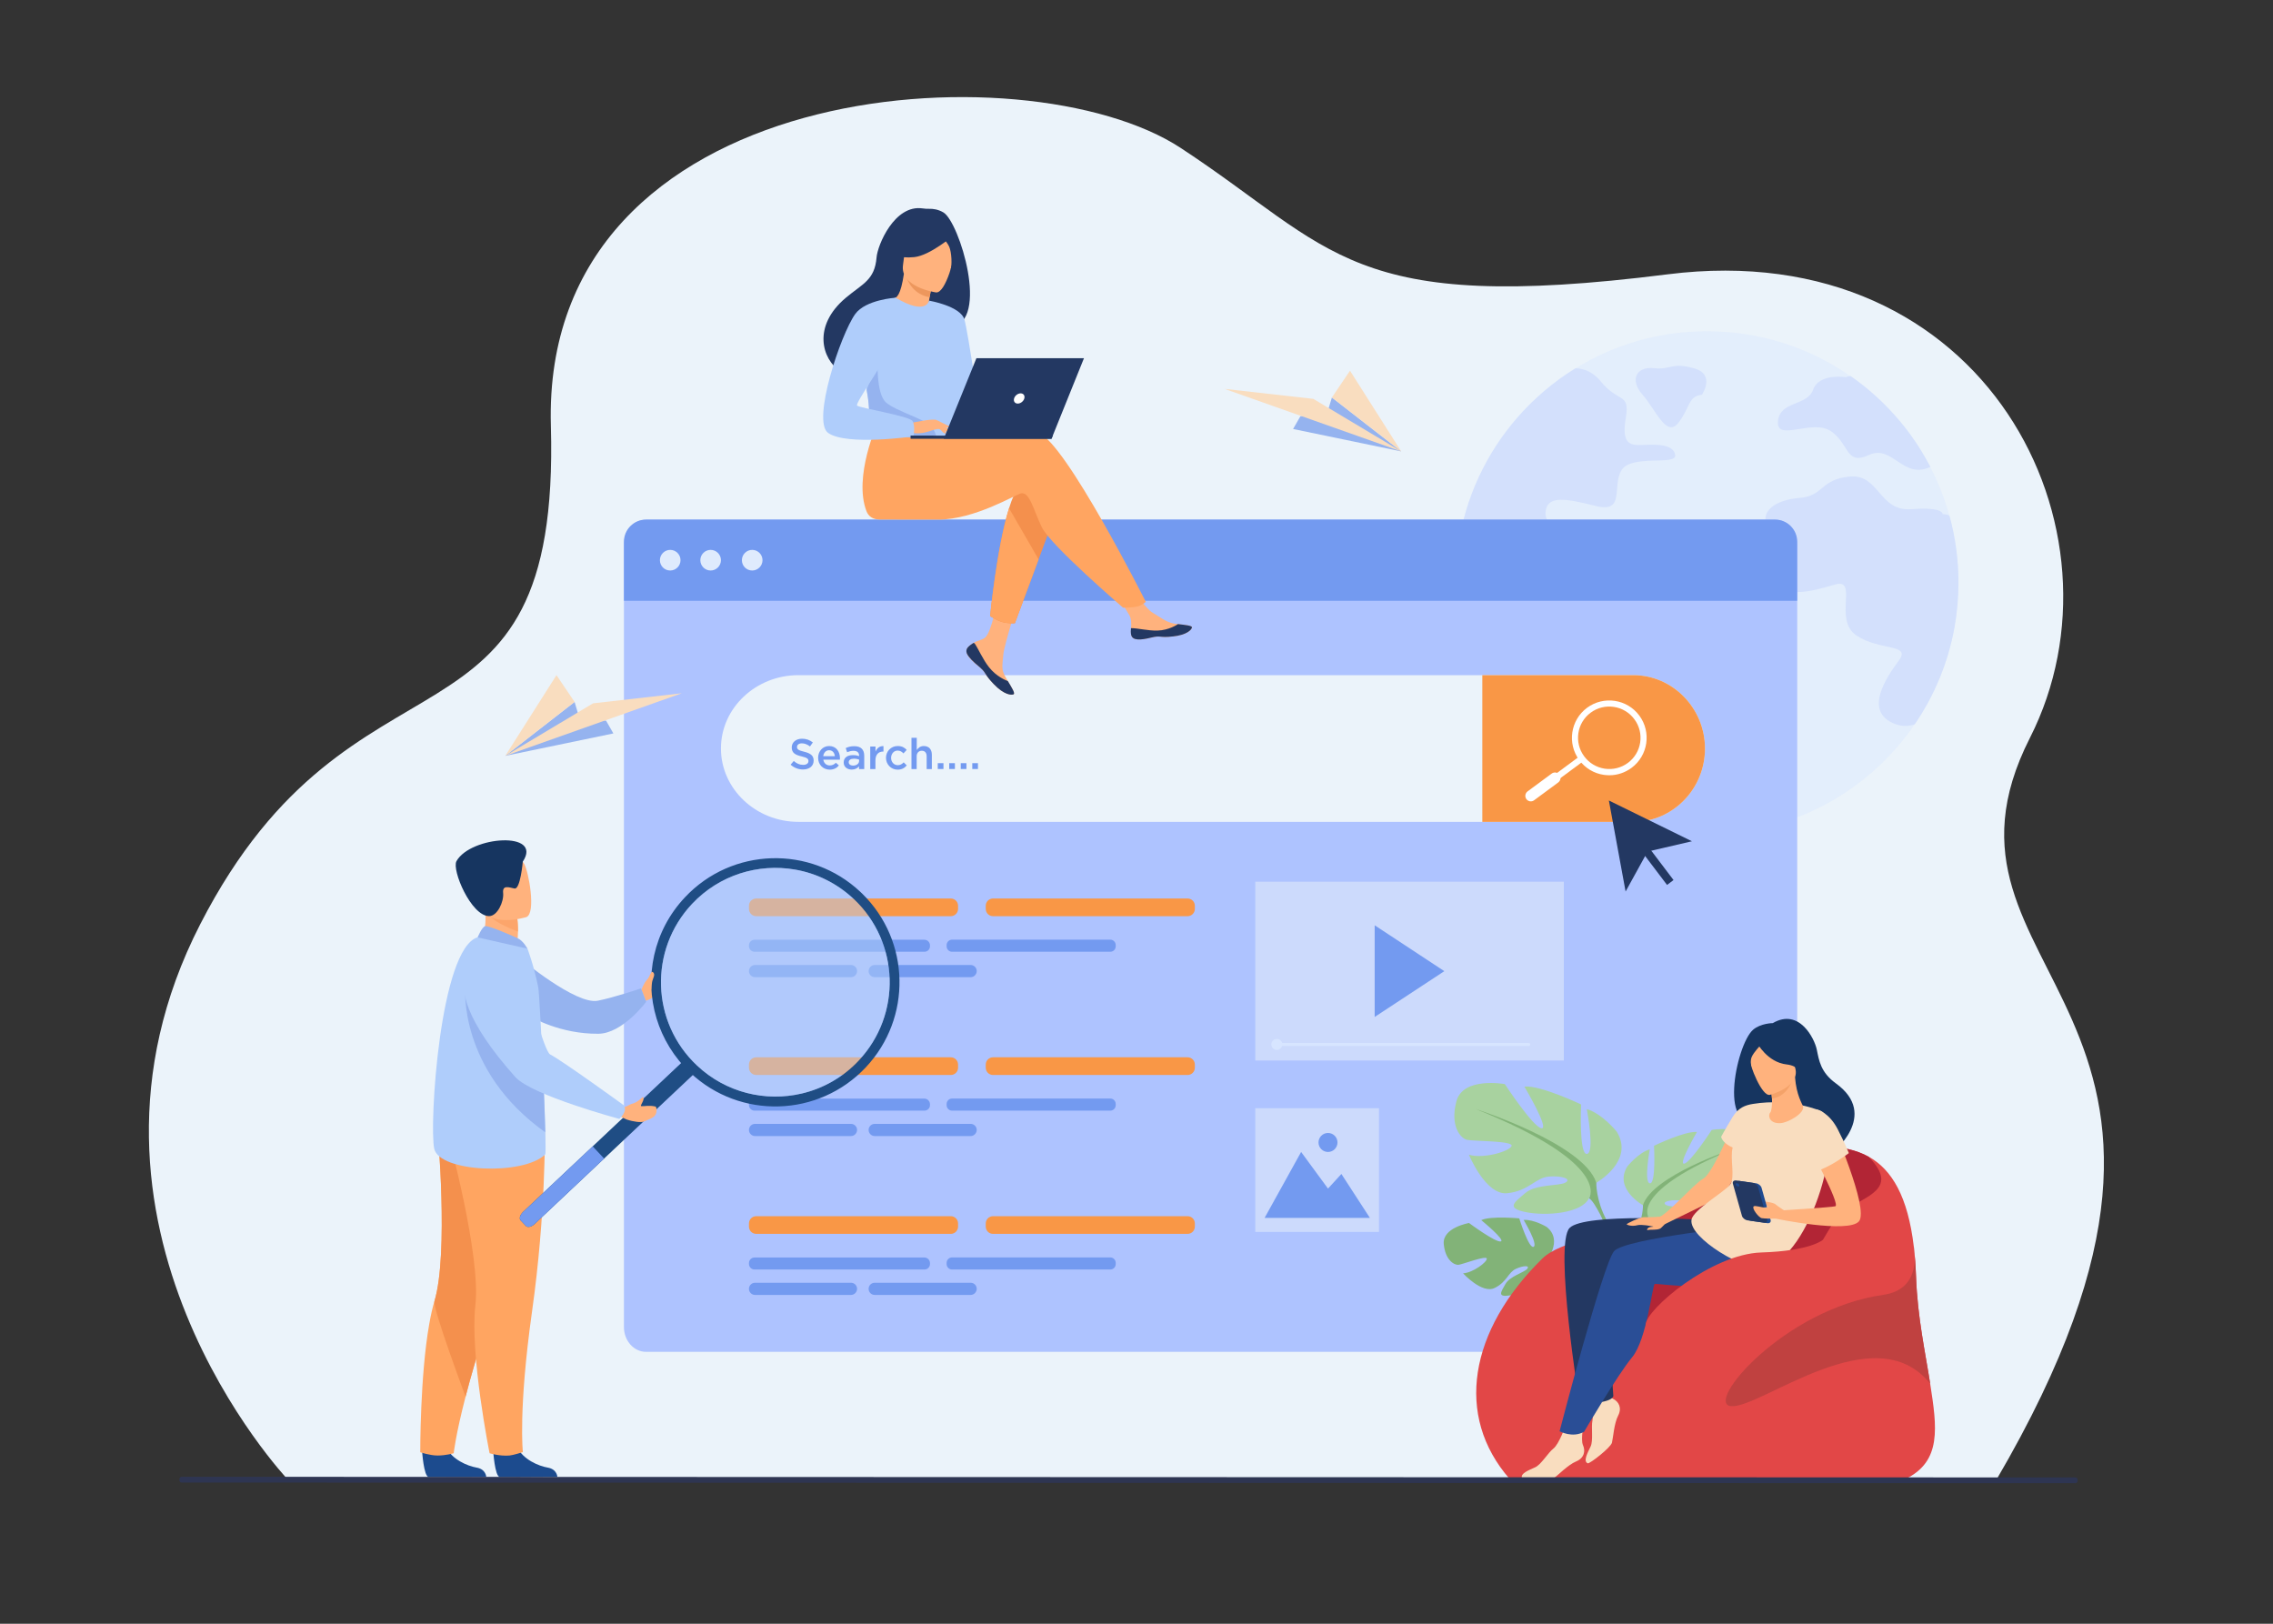 <svg xmlns="http://www.w3.org/2000/svg" xmlns:xlink="http://www.w3.org/1999/xlink" id="_x2018_&#x43B;&#x43E;&#x439;_x5F_1" x="0px" y="0px" viewBox="0 0 2800 2000" style="enable-background:new 0 0 2800 2000;" xml:space="preserve"><rect x="0" y="0" width="2800" height="2000" fill="#333333" stroke="none"/><style type="text/css">	.st0{fill:#EBF3FA;}	.st1{opacity:0.4;}	.st2{fill:#D7E5FF;}	.st3{fill:#AEC3FF;}	.st4{fill:#739AF0;}	.st5{fill:#DFEBFD;}	.st6{opacity:0.5;fill:#EBF3FA;}	.st7{fill:#F99746;}	.st8{fill:#FFFFFF;}	.st9{fill:#FFB27D;}	.st10{fill:#233862;}	.st11{fill:#F4904D;}	.st12{fill:#FFA561;}	.st13{fill:#ED975D;}	.st14{fill:#AFCDFB;}	.st15{fill:#95B3EF;}	.st16{fill:#1C4B8E;}	.st17{fill:#FCA56B;}	.st18{fill:#163560;}	.st19{fill:#1F4D84;}	.st20{opacity:0.5;}	.st21{fill:#B3CFF9;}	.st22{fill:#82B378;}	.st23{fill:#A8D29F;}	.st24{fill:#E24747;}	.st25{fill:#B22535;}	.st26{fill:#F9DDBF;}	.st27{fill:#2A4E96;}	.st28{fill:#F4A269;}	.st29{fill:#1F4A91;}	.st30{fill:#C04140;}	.st31{fill:#2E3552;}</style><g>	<path class="st0" d="M354.7,1822.6c0,0-297.8-314.4-108.1-684.1c189.6-369.7,444.1-183.6,432-614   c-12.2-430.4,585.6-467.1,775.8-342.3c190.2,124.9,207,205.3,599.8,155.7c392.8-49.6,575.4,316.7,446.4,570.9   c-150.8,296.9,303.4,325.6-41.7,914.5L354.7,1822.6z"></path>	<g class="st1">		<path class="st2" d="M2412.5,717.6c0,19-1.7,37.7-5,55.8c-7.9,43.4-24.9,83.7-48.9,118.8c-55.8,81.6-149.5,135.1-255.8,135.1    c-126.4,0-235.1-75.7-283.3-184.3c-6.3-14.3-11.6-29.2-15.8-44.5c-7-25.8-10.7-52.9-10.7-80.8c0-22.6,2.4-44.7,7-65.9    c0-0.2,0.1-0.5,0.2-0.7c12.9-58.7,42.4-111.2,83.4-152.2c11.6-11.6,24.2-22.4,37.5-32.1c6.4-4.6,12.9-9,19.7-13.1    c47.1-29,102.6-45.7,162-45.7c7.9,0,15.7,0.3,23.4,0.9c10.9,0.8,21.6,2.2,32.2,4.1c44.4,8,85.5,25.6,121.2,50.4h0    c22.2,15.5,42.3,33.8,59.7,54.4c9.2,10.8,17.6,22.3,25.2,34.3c4.7,7.5,9.2,15.2,13.3,23.1c9.9,19,17.8,39.2,23.6,60.2    C2408.7,661.5,2412.5,689.1,2412.5,717.6z"></path>		<g>			<path class="st3" d="M1997.6,578.9c-12.4,19.6,5.2,53.6-31.9,44.3c-37.1-9.3-59.7-13.4-61.8,7.2c-2.1,20.6,27.8,20.6,27.8,42.2     c0,21.6-13.4,28.8-34,18.5c-20.6-10.3-26.5-25.2-50.5-15.9c-23.9,9.3-37.8,3.1-43.3-15.4c-1-3.3-2.3-5.9-3.8-8.1     c0-0.2,0.1-0.5,0.2-0.7c12.9-58.7,42.4-111.2,83.4-152.2c11.6-11.6,24.2-22.4,37.5-32.1c6.4-4.6,12.9-9,19.7-13.1     c9.7,0.4,21.2,4,31,16.2c21.6,26.8,36,13.4,30.9,44.3c-5.2,30.9,3.1,35,20.6,34c17.5-1,38.1-1,40.2,12.4     C2065.6,573.8,2010,559.4,1997.6,578.9z"></path>			<path class="st3" d="M2125.8,764.3c0,0-27.3,8.8-34.5-10.3c-7.2-19.1,1-23.2-23.2-28.8s-26.3-22.1-41.7-20.1     c-15.4,2.1-7.7,8.2-25.7,21.6c-18,13.4-34.5,7.2-34,31.9c0.5,24.7,27.3,28.6,32.7,44.8c5.4,16.2-3.9,23.2,7.7,35.5     c11.6,12.4,33.2,7,23.2,23.9c-10,17-25.5,30.1-17.8,56.4s2.3,27.8,15.4,46.3c13.1,18.5,38.6,24.7,42.5,12.4     c3.9-12.4-17.8-28.6-10.8-40.9c7-12.4,18.5-3.9,23.2-22.4c4.6-18.5,23.4-18.5,25-31.4c1.5-12.9-22.7-32.4-13.4-40.7     c9.3-8.2,27.8,14.9,42.2-5.7c14.4-20.6,4.6-37.1,19.6-56.6C2171.2,760.7,2136.1,753,2125.8,764.3z"></path>			<path class="st3" d="M2412.5,717.6c0,19-1.7,37.7-5,55.8c-7.9,43.4-24.9,83.7-48.9,118.8c-8.2,2.7-16.5,2.6-24.8-0.7     c-38.6-15.4-10-57.2,5.4-78c15.4-20.9-23.9-11.6-52.5-30.9c-28.6-19.3,3.1-71.1-26.3-62.6c-29.4,8.5-64.9,19.3-81.9-9.3     c-17-28.6,15.4-33.2,0.8-57.2c-14.7-23.9,8.5-37.9,37.8-40.2c29.4-2.3,25.5-23.2,61.8-26.3c36.3-3.1,35.5,43.3,75.7,40.2     c40.2-3.1,38.4,6.2,38.4,6.2c2.9-0.1,5.7,0.5,8.4,1.8C2408.7,661.5,2412.5,689.1,2412.5,717.6z"></path>			<path class="st3" d="M2377.9,575c-33.4,16.3-46.8-27.9-75.4-14.7c-28.8,13.4-23.7-12.4-46.4-28.8c-22.7-16.5-68,13.4-65.9-12.4     c2.1-25.7,36-18.5,43.3-39.1c7.2-20.6,40.2-15.4,40.2-15.4c1.9-0.7,3.9-1.2,6-1.4c0,0,0,0,0,0c22.2,15.5,42.3,33.8,59.7,54.4     c9.2,10.8,17.6,22.3,25.2,34.3C2369.3,559.4,2373.8,567.1,2377.9,575z"></path>			<path class="st3" d="M2096.5,486.2c0,0,17.5-25.3-10.3-32.7c-27.8-7.5-27.3,2.3-48.9,0c-21.6-2.3-30.1,14.4-13.9,32.7     c16.2,18.3,29.4,53.4,44,34.7C2082.1,502.2,2079.2,488,2096.5,486.2z"></path>		</g>	</g>	<path class="st3" d="M2213.9,670.6v964c0,16.9-12.2,30.5-27.2,30.5H795.8c-15,0-27.2-13.7-27.2-30.5v-964   c0-16.9,12.2-30.5,27.2-30.5h1390.9C2201.7,640,2213.9,653.7,2213.9,670.6z"></path>	<g>		<path class="st4" d="M2213.9,667.2V740H768.6v-72.8c0-15,12.2-27.2,27.2-27.2h1390.9C2201.7,640,2213.9,652.2,2213.9,667.2z"></path>		<g>			<path class="st5" d="M812.9,690c0-7,5.7-12.7,12.7-12.7c7,0,12.7,5.7,12.7,12.7c0,7-5.7,12.7-12.7,12.7     C818.5,702.7,812.9,697,812.9,690z"></path>			<path class="st5" d="M862.7,690c0-7,5.7-12.7,12.7-12.7c7,0,12.7,5.7,12.7,12.7c0,7-5.7,12.7-12.7,12.7     C868.4,702.7,862.7,697,862.7,690z"></path>			<path class="st5" d="M913.9,690c0-7,5.7-12.7,12.7-12.7c7,0,12.7,5.7,12.7,12.7c0,7-5.7,12.7-12.7,12.7     C919.5,702.7,913.9,697,913.9,690z"></path>		</g>	</g>	<rect x="1546.3" y="1365" class="st6" width="152.4" height="152.4"></rect>	<g>		<polygon class="st4" points="1557.8,1500.1 1602.8,1418.9 1635.9,1464 1652.4,1446 1687.5,1500.1   "></polygon>		<path class="st4" d="M1624.2,1407.2c0-6.4,5.2-11.7,11.7-11.7c6.4,0,11.7,5.2,11.7,11.7c0,6.4-5.2,11.7-11.7,11.7    C1629.5,1418.9,1624.2,1413.7,1624.2,1407.2z"></path>	</g>	<rect x="1546.3" y="1086" class="st6" width="380.1" height="220.3"></rect>	<polygon class="st4" points="1693.4,1139.7 1693.4,1252.6 1779.2,1196.2  "></polygon>	<path class="st0" d="M2100.3,922c0,24.9-9.9,47.5-25.9,63.8c-16,16.4-38.1,26.5-62.3,26.5H983.5c-52.5,0-95.4-40.7-95.4-90.4   c0-24.9,10.7-47.5,28-63.8c17.3-16.4,41.2-26.5,67.4-26.5H2012C2060.5,831.6,2100.3,872.3,2100.3,922z"></path>	<path class="st7" d="M2100.3,922c0,24.9-9.9,47.5-25.9,63.8c-16,16.4-38.1,26.5-62.3,26.5h-186.1V831.6H2012   C2060.5,831.6,2100.3,872.3,2100.3,922z"></path>	<g>		<g>			<path class="st8" d="M1982.5,954.9c-2.3,0-4.6-0.2-6.9-0.5c-12.2-1.8-22.9-8.3-30.2-18.2c-15.1-20.4-10.8-49.3,9.6-64.4v0     c20.4-15.1,49.3-10.8,64.4,9.6c15.1,20.4,10.8,49.3-9.6,64.4C2001.8,951.7,1992.3,954.9,1982.5,954.9z M1959.5,877.8     c-17.1,12.6-20.7,36.8-8,53.8c6.1,8.3,15.1,13.6,25.2,15.2c10.2,1.5,20.3-1,28.6-7.1c17.1-12.6,20.7-36.8,8-53.8     C2000.7,868.8,1976.5,865.2,1959.5,877.8L1959.5,877.8z"></path>		</g>					<rect x="1919.3" y="921.2" transform="matrix(0.595 0.804 -0.804 0.595 1544.684 -1159.879)" class="st8" width="7.6" height="62.9"></rect>		<path class="st8" d="M1880.3,984.3L1880.3,984.3c-2.2-3-1.6-7.2,1.4-9.5l29.8-22c3-2.2,7.2-1.6,9.5,1.4l0,0c2.2,3,1.6,7.2-1.4,9.5    l-29.8,22C1886.8,988,1882.5,987.3,1880.3,984.3z"></path>	</g>	<g>		<g>			<path class="st9" d="M1192.2,797.4c-1.9,2.2-2.2,4.7-1.2,7.4c0,0,0,0,0,0c1.8,4.9,7.6,10.4,14.5,15.9c0.9,0.7,1.6,1.3,2.3,1.9     c0.2,0.2,0.4,0.3,0.5,0.5c0.1,0.1,0.3,0.2,0.4,0.4c6.4,5.9,4,7.2,15.4,19.1c13,13.6,22,13.8,24.5,12.6c2.2-1.1-2.2-8.2-7.1-16.3     c-0.2-0.4-0.5-0.8-0.7-1.2c-0.6-1.1-1.3-2.2-1.9-3.2c-5.7-9.7-4.2-14.3-2.9-28.7c1.1-11.8,18.3-65.7,18.3-65.7l-25-4.3     c0,0-7.5,42.9-15.8,49.5c-4.4,3.5-9.4,3.6-13.6,6.2c-0.3,0.2-0.6,0.4-0.9,0.6C1196.7,793.5,1194.2,795.2,1192.2,797.4z"></path>			<path class="st10" d="M1192.2,797.4c-1.9,2.2-2.2,4.7-1.2,7.4c0,0,0,0,0,0c2.2,4.9,7.9,10.4,14.5,15.8c0.9,0.7,1.6,1.4,2.3,2     c0.2,0.2,0.4,0.3,0.5,0.5c0.1,0.1,0.3,0.2,0.4,0.4c6.4,5.9,4,7.2,15.4,19.1c13,13.6,22,13.8,24.5,12.6c2.2-1.1-2.2-8.2-7.1-16.3     c-2.5-0.9-14.3-5.7-23.2-17.1c-7.6-9.6-12.7-21.9-17.8-29.5c-0.6-0.1-0.9-0.2-1.5-0.3C1196.7,793.5,1194.2,795.2,1192.2,797.4z"></path>			<path class="st9" d="M1393.5,781.9c1.5,7.7,12.5,6.4,24.8,3.4c12.3-3,9.4,0.6,26.8-1.4c17.5-1.9,22.8-8.4,23.3-11     c0.5-2.3-8.1-3.1-17.4-4.2c-1.2-0.1-2.3-0.3-3.5-0.4c-10.4-1.3-18.1-8.1-27.6-13.6c-9-5.2-22.4-26.6-22.4-26.6l-23.9,1.9     c0,0,12.6,19.1,17.4,27.4c2.9,4.9,2.7,11.3,2.3,16.3C1393.1,776.4,1392.9,779.2,1393.5,781.9z"></path>			<path class="st10" d="M1418.2,785.3c12.3-3,9.4,0.6,26.8-1.4c17.5-1.9,22.8-8.4,23.3-11c0.5-2.3-8.1-3.1-17.4-4.2l-0.1,0.2     c0,0-10.5,7.4-25,7.8c-11.8,0.3-24.4-3.1-32.6-3c-0.2,2.7-0.4,5.5,0.2,8.2C1395,789.6,1406,788.3,1418.2,785.3z"></path>			<path class="st11" d="M1301.8,628.8l-22.4,60.2l-29.2,78.6c0,0-7.9,0.8-15.5-1.4c-7-2-15-7.3-15-7.3s8.1-84.4,23.3-132.9     c3.9-12.4,8.2-22.5,13-28.2C1279.4,570.1,1301.8,628.8,1301.8,628.8z"></path>			<path class="st12" d="M1279,533.1c-12.7-4.1-46-0.1-82,6.4c-10,1.8-20-2.8-25.2-11.4h0L1081,521c0,0-30,66.4-13.6,108.7     c2.4,6.2,7.7,10.1,15.9,10.2c0,0,0,0,0,0c0,0,54.8,0.1,72.4,0.1c45.1,0,95.5-31,102-32.3c10.7-2.1,14.9,19.2,25.6,41.6     c10.7,22.4,100.2,99.2,100.2,99.2s13.8,0.1,19.5-2c6.1-2.3,8.4-5.3,8.4-5.3S1312.1,543.8,1279,533.1z"></path>			<path class="st10" d="M1162.2,261.7c-6.7-4-13.3-4.6-17.3-4.5c-2.8,0.1-5.6-0.1-8.4-0.5c-34.6-5.1-55.5,45.2-56.7,60.4     c-2.3,27.9-17,32.2-37.8,49.6c-41.7,35-29.5,75.8-6.7,90.9c13.7,9.1,37.8,0,37.8,0c0.3,0.2,65.9-36.6,98.2-54.4     C1219.7,396.3,1181.7,273.3,1162.2,261.7z"></path>			<path class="st9" d="M1144.2,388c0.1,0.1-15.9,5.6-26.6,0.8c-10.1-4.5-17.7-21.1-17.6-21.1c4.6-0.2,9.6-4.2,13.5-30.6l2,0.7     l32.9,11.8c0,0-2.4,10.5-3.9,20.6C1143.1,378.8,1142.4,386.8,1144.2,388z"></path>			<path class="st13" d="M1148.3,349.8c0,0-1.3,5.7-3.2,16.3c-18.9-3.4-27-17.9-29.6-28.2L1148.3,349.8z"></path>			<path class="st9" d="M1153.2,360.2c0,0-45-6.1-40.8-34c4.2-27.9,1.2-47.5,30.1-44.9c28.9,2.7,32.8,14.2,33.7,23.8     C1177.1,314.9,1165,361.1,1153.2,360.2z"></path>			<path class="st10" d="M1174.6,289.9c0,0-28.8,24.8-48.4,26.8c-19.6,2-27-4.3-27-4.3s11.5-9.6,18.5-25c2-4.6,6.4-7.7,11.4-8.1     C1143.1,278,1169.6,277.5,1174.6,289.9z"></path>			<path class="st10" d="M1156.6,287.7c0,0,9.6,9.3,12.7,16.2c2.9,6.7,3.8,22.6,1.5,28.9c0,0,15-29.2,6.5-43.3     C1168.3,274.5,1156.6,287.7,1156.6,287.7z"></path>			<path class="st14" d="M1182,454.3c-1.4,91-0.4,72-10.4,80.6c-2.4,2.1-9.1,3.3-18,3.9c-27.9,1.8-77-2.8-78.8-7.9     c-6.4-17.8-1.9-23.4-7.2-50.7c-0.6-2.9-1.3-6.1-2.1-9.5c-4.5-18.8-8.8-25.2,7.1-55.3c14.4-27.3,29.4-49.5,30.7-48.7     c38,22.6,41.1,3.6,41.1,3.6S1182.7,409.9,1182,454.3z"></path>			<path class="st12" d="M1279.4,689l-29.2,78.6c0,0-7.9,0.8-15.5-1.4c-7-2-15-7.3-15-7.3s8.1-84.4,23.3-132.9L1279.4,689z"></path>			<path class="st14" d="M1144.4,370.3c0,0,39.1,6.6,43.7,23.5c4.6,16.8,19.7,119.1,19.7,119.1s-11,10.8-20.2,1.6     c-9.2-9.2-28.9-95.6-28.9-95.6L1144.4,370.3z"></path>			<path class="st15" d="M1153.6,538.8c-27.9,1.8-77-2.8-78.8-7.9c-6.4-17.8-1.9-23.4-7.2-50.7l13.5-37.9c0,0-2.2,42.2,10.2,53.3     c12.4,11.1,51,21.4,57,30.7C1151.2,530.8,1153.1,535.2,1153.6,538.8z"></path>			<path class="st9" d="M1121.7,521.1c0,0,27.5-6.1,32-3.7c4.4,2.4,15.3,11.3,16.7,14.4c1.4,3.1-9.9-2.4-13.5-3.3     c-2.4-0.6-8.6,1.5-11.7,2.6c-13,4.3-21,2.1-21,2.1L1121.7,521.1z"></path>			<path class="st14" d="M1103.3,366.7c0,0-37,2.3-49.8,20.1c-18,25.1-53.8,132.2-33.3,146.5c23.1,16.1,105,4.2,105,4.2     s2.7-12.7-1.1-18.9c-3.8-6.2-65.4-16.1-68.3-19s35.6-55.5,35.6-64C1091.4,427.1,1103.3,366.7,1103.3,366.7z"></path>			<path class="st9" d="M1155,525c0,0,5.8,7.4,7.7,8.3c1.9,0.9,3.1,0.7,3.1,0.7l-3.9-7L1155,525z"></path>			<path class="st9" d="M1153.7,517.4l16.8,8.2c0,0-0.7,1.2-2.8,1.1c-2.1-0.1-7.3-2-7.3-2L1153.7,517.4z"></path>		</g>		<g>			<polygon class="st10" points="1296.9,536.6 1121.7,536.5 1121.7,540.4 1295.3,540.4    "></polygon>			<polygon class="st10" points="1162.6,540.4 1295.3,540.4 1335.3,441.2 1202.8,441.2    "></polygon>			<path class="st8" d="M1261.8,490.8c1-3.5-1-6.3-4.5-6.3c-3.5,0-7.1,2.8-8.1,6.3c-1,3.5,1,6.3,4.5,6.3     C1257.2,497.1,1260.8,494.3,1261.8,490.8z"></path>		</g>	</g>	<path class="st7" d="M1171.2,1128.5H931.6c-5,0-9-4-9-9v-3.8c0-5,4-9,9-9h239.6c5,0,9,4,9,9v3.8   C1180.2,1124.4,1176.2,1128.5,1171.2,1128.5z"></path>	<g>		<path class="st4" d="M1048.3,1203.6H930.1c-4.1,0-7.5-3.3-7.5-7.5l0,0c0-4.1,3.3-7.5,7.5-7.5h118.2c4.1,0,7.5,3.3,7.5,7.5l0,0    C1055.7,1200.3,1052.4,1203.6,1048.3,1203.6z"></path>		<g>			<path class="st4" d="M1138.8,1172.3H929.5c-3.8,0-6.9-3.1-6.9-6.9v-1c0-3.8,3.1-6.9,6.9-6.9h209.2c3.8,0,6.9,3.1,6.9,6.9v1     C1145.7,1169.2,1142.6,1172.3,1138.8,1172.3z"></path>			<path class="st4" d="M1367.7,1172.3h-194.9c-3.7,0-6.7-3-6.7-6.7v-1.5c0-3.7,3-6.7,6.7-6.7h194.9c3.7,0,6.7,3,6.7,6.7v1.5     C1374.4,1169.3,1371.4,1172.3,1367.7,1172.3z"></path>			<path class="st4" d="M1195.7,1203.6h-118.2c-4.1,0-7.5-3.3-7.5-7.5l0,0c0-4.1,3.3-7.5,7.5-7.5h118.2c4.1,0,7.5,3.3,7.5,7.5l0,0     C1203.1,1200.3,1199.8,1203.6,1195.7,1203.6z"></path>		</g>	</g>	<path class="st7" d="M1462.9,1128.5h-239.6c-5,0-9-4-9-9v-3.8c0-5,4-9,9-9h239.6c5,0,9,4,9,9v3.8   C1471.9,1124.4,1467.9,1128.5,1462.9,1128.5z"></path>	<path class="st7" d="M1171.2,1519.8H931.6c-5,0-9-4-9-9v-3.8c0-5,4-9,9-9h239.6c5,0,9,4,9,9v3.8   C1180.2,1515.8,1176.2,1519.8,1171.2,1519.8z"></path>	<g>		<path class="st4" d="M1048.3,1595H930.1c-4.1,0-7.5-3.3-7.5-7.5l0,0c0-4.1,3.3-7.5,7.5-7.5h118.2c4.1,0,7.5,3.3,7.5,7.5l0,0    C1055.7,1591.6,1052.4,1595,1048.3,1595z"></path>		<g>			<path class="st4" d="M1138.8,1563.7H929.5c-3.8,0-6.9-3.1-6.9-6.9v-1c0-3.8,3.1-6.9,6.9-6.9h209.2c3.8,0,6.9,3.1,6.9,6.9v1     C1145.7,1560.6,1142.6,1563.7,1138.8,1563.7z"></path>			<path class="st4" d="M1367.7,1563.7h-194.9c-3.7,0-6.7-3-6.7-6.7v-1.5c0-3.7,3-6.7,6.7-6.7h194.9c3.7,0,6.7,3,6.7,6.7v1.5     C1374.4,1560.7,1371.4,1563.7,1367.7,1563.7z"></path>			<path class="st4" d="M1195.7,1595h-118.2c-4.1,0-7.5-3.3-7.5-7.5l0,0c0-4.1,3.3-7.5,7.5-7.5h118.2c4.1,0,7.5,3.3,7.5,7.5l0,0     C1203.1,1591.6,1199.8,1595,1195.7,1595z"></path>		</g>	</g>	<path class="st7" d="M1462.9,1519.8h-239.6c-5,0-9-4-9-9v-3.8c0-5,4-9,9-9h239.6c5,0,9,4,9,9v3.8   C1471.9,1515.8,1467.9,1519.8,1462.9,1519.8z"></path>	<path class="st7" d="M1171.2,1324.1H931.6c-5,0-9-4-9-9v-3.8c0-5,4-9,9-9h239.6c5,0,9,4,9,9v3.8   C1180.2,1320.1,1176.2,1324.1,1171.2,1324.1z"></path>	<g>		<path class="st4" d="M1048.3,1399.3H930.1c-4.1,0-7.5-3.3-7.5-7.5l0,0c0-4.1,3.3-7.5,7.5-7.5h118.2c4.1,0,7.5,3.3,7.5,7.5l0,0    C1055.7,1395.9,1052.4,1399.3,1048.3,1399.3z"></path>		<g>			<path class="st4" d="M1138.8,1368H929.5c-3.8,0-6.9-3.1-6.9-6.9v-1c0-3.8,3.1-6.9,6.9-6.9h209.2c3.8,0,6.9,3.1,6.9,6.9v1     C1145.7,1364.9,1142.6,1368,1138.8,1368z"></path>			<path class="st4" d="M1367.7,1368h-194.9c-3.7,0-6.7-3-6.7-6.7v-1.5c0-3.7,3-6.7,6.7-6.7h194.9c3.7,0,6.7,3,6.7,6.7v1.5     C1374.4,1365,1371.4,1368,1367.7,1368z"></path>			<path class="st4" d="M1195.7,1399.3h-118.2c-4.1,0-7.5-3.3-7.5-7.5l0,0c0-4.1,3.3-7.5,7.5-7.5h118.2c4.1,0,7.5,3.3,7.5,7.5l0,0     C1203.1,1395.9,1199.8,1399.3,1195.7,1399.3z"></path>		</g>	</g>	<path class="st7" d="M1462.9,1324.1h-239.6c-5,0-9-4-9-9v-3.8c0-5,4-9,9-9h239.6c5,0,9,4,9,9v3.8   C1471.9,1320.1,1467.9,1324.1,1462.9,1324.1z"></path>	<g>		<path class="st9" d="M790.1,1218.9c0,0,2.7-6.1,4.5-9c1.7-2.9,9.2-11.3,10.5-9.4c1.3,1.9,6.4,14.8,3.7,18.4    c-2.7,3.6,0.2,9.9-13.3,13.6L790.1,1218.9z"></path>		<path class="st15" d="M640.7,1180.5c0,0,68.8,57.5,95.7,52.1c21-4.2,53.2-15.2,53.2-15.2l6.4,16.5c0,0-28.9,39.2-59,39.4    c-47.1,0.4-81.9-20.4-81.9-20.4L640.7,1180.5z"></path>		<path class="st16" d="M519.9,1786.6c0,0,2,32.2,8.2,32.7c0.8,0.1,31.6,0.1,31.6,0.1l39.3-0.2c0,0-0.3-9.5-11.8-11.5    c-11.5-2-30.7-10.1-37.7-25.3C542.4,1766.4,519.9,1786.6,519.9,1786.6z"></path>		<path class="st12" d="M517.7,1788.8c0,0,12,4,21.3,4c10.4,0,19.9-2.8,19.9-2.8s2.2-21.8,14.6-69.7c6.5-25.1,15.8-57.4,29-97.6    c36.5-111,47.6-175.9,48.6-182c0.1-0.3,0.1-0.5,0.1-0.5l-0.1-0.1l-112.1-49.2c0,0,13.9,152.9-3.8,211.7    c-2.5,8.2-4.6,17.8-6.4,28.1C517.4,1694.4,517.7,1788.8,517.7,1788.8z"></path>		<path class="st11" d="M573.5,1720.3c6.5-25.1,15.8-57.4,29-97.6c36.5-111,47.6-175.9,48.6-182c0-0.2,0-0.4,0-0.5l-112.1-49.2    c0,0,13.9,152.9-3.8,211.7C532.5,1610.7,573.5,1720.3,573.5,1720.3z"></path>		<path class="st16" d="M607.5,1786.6c0,0,2,32.2,8.2,32.7c0.8,0.1,31.6,0.1,31.6,0.1l39.3-0.2c0,0-0.3-9.5-11.8-11.5    c-11.5-2-30.7-10.1-37.7-25.3C629.9,1766.4,607.5,1786.6,607.5,1786.6z"></path>		<path class="st12" d="M671.1,1394.5c0,0,1.5,99.1-15.7,220.8c-17.1,121.7-11.3,173.3-11.3,173.3s-11.8,3.8-16.5,4.2    c-12.1,1-24.5-2.8-24.5-2.8s-24.5-121.7-17.5-182.6c7-60.9-33.6-209-33.6-209L671.1,1394.5z"></path>		<path class="st9" d="M591.6,1162.5l21.9,14.4l19.9-5.6c3.6-5.2,4.6-15.2,4.7-23.9c0.1-8.6-0.8-15.9-0.8-15.9l-29.5-13l-11-4.9    c0,0.2,0.9,9,1,10.3C599.8,1146.9,591.6,1162.5,591.6,1162.5z"></path>		<path class="st14" d="M671.6,1422c-27.2,26.3-130.3,21.9-136.7-7.1c-6.3-29,6.9-246.7,53.5-260.4c9.7-2.8,61.3,13.8,61.3,13.8    s8.1,21.2,13.4,48.2c1,5.3,4,60.9,6.3,112.9c1.1,24.3,1.9,47.9,2.4,65.2C672.2,1410.8,672.2,1421.4,671.6,1422z"></path>		<path class="st17" d="M599.9,1124.3c6,10.1,27,19,38.1,23.1c0.1-8.6-0.8-15.9-0.8-15.9l-29.5-13    C601.2,1118.3,597.3,1119.8,599.9,1124.3z"></path>		<path class="st9" d="M648.4,1129.6c0,0-47.6,14.8-56.4-14.9c-8.8-29.8-20.8-47.9,9.2-58.6c30-10.7,39.3-1.1,44.6,8.1    C651.2,1073.4,660.6,1125,648.4,1129.6z"></path>		<path class="st18" d="M644,1061.3c0,0-3,34.6-10.2,33.1c-7.2-1.5-15.1-4.7-14,5.7c1,10.4-7,28.3-17.3,28.3    c-22.2-0.1-46.2-56.9-40.2-67.7C579.8,1029.6,669.3,1023.3,644,1061.3z"></path>		<path class="st15" d="M637,1155.3c-0.6-0.3-35.4-15.9-39.5-14.5c-4.1,1.3-9.1,13.8-9.1,13.8l61.3,13.9    C649.6,1168.4,644.8,1158.6,637,1155.3z"></path>		<g>			<path class="st19" d="M853.7,1323.9l-195.1,183.7c-3.8,3.6-8.6,4.7-10.7,2.5l-6.6-7c-2.1-2.2-0.6-6.9,3.2-10.5l195.1-183.7     c3.8-3.6,8.6-4.7,10.7-2.5l6.6,7C858.9,1315.6,857.5,1320.3,853.7,1323.9z"></path>			<path class="st4" d="M744.2,1427l-85.6,80.6c-3.8,3.6-8.6,4.7-10.7,2.5l-6.6-7c-2.1-2.2-0.6-6.9,3.2-10.5l85.6-80.6L744.2,1427z"></path>			<path class="st19" d="M808.8,1254.5c7.5,24.7,21.4,47.8,41.5,66.8c61.5,57.9,158.3,54.9,216.2-6.6c57.1-60.7,55-155.7-4.2-213.8     c-0.8-0.8-1.6-1.6-2.4-2.3c-61.5-57.9-158.3-54.9-216.1,6.6C804.8,1146.5,793.4,1203.8,808.8,1254.5z M852.5,1113.4     c33.7-35.8,81.7-50.1,126.7-42.3c26.3,4.5,51.5,16.6,72.4,36.2c56.7,53.3,59.4,142.4,6.1,199.1c-19.6,20.9-44.1,34.4-70,40.5     c-44.5,10.5-93.3-0.8-129.1-34.5C801.9,1259.2,799.2,1170.1,852.5,1113.4z"></path>			<g class="st20">				<path class="st21" d="M1057.7,1306.4c-19.6,20.9-44.1,34.4-70,40.5c-44.5,10.5-93.3-0.8-129.1-34.5      c-56.7-53.3-59.4-142.4-6.1-199.1c33.7-35.8,81.7-50.1,126.7-42.3c26.3,4.5,51.5,16.6,72.4,36.2      C1108.3,1160.6,1111,1249.8,1057.7,1306.4z"></path>			</g>		</g>		<path class="st15" d="M671.7,1394.7c-107.5-76.6-98.6-178.8-98.6-178.8c39.3,22.2,78.3,71.2,96.2,113.7    C670.4,1353.8,671.3,1377.4,671.7,1394.7z"></path>		<g>			<path class="st9" d="M777.8,1359.8c7.6-1.8,12.7-7.5,13.7-8.5c0,0,3.2,0.2-0.5,7.1c-0.3,0.6-1,2.1-1.5,3.1     c-0.2,0.4,0.1,0.9,0.6,1c4.4,0.3,8.8-1.4,17.2,0.4c1.2,0.2,1.5,3,1.5,4.2c-0.1,2,0.1,4.3-2.3,7.3c-1.4,1.8-5.1,3.7-13.6,7.1     c-3.2,1.3-12.4,0.3-21-2.6l-6.9-3.2l2.1-12.8l1.7,0.4C771.6,1363.8,775,1360.5,777.8,1359.8z"></path>			<path class="st14" d="M606.5,1168.4c0,0-96.6,18.4,28.4,158.3c20,22.4,128,51.5,128,51.5s11-9.3,5.4-16.9c0,0-74.4-54-90.7-62.6     c-7.4-3.9-28.6-86.2-40.6-106C625.1,1172.8,606.5,1168.4,606.5,1168.4z"></path>		</g>		<path class="st9" d="M792.7,1220.6c0,0,3.2-6,3.8-9.2c0.6-3.2,4.6-12.5,6.2-14.1c0.7-0.7,2.8,0.2,3.1,3c0.1,1.2-0.5,3.5-1.6,6.1    c-1.7,4.3-1.4,10.2-2,12.1C800.7,1223.4,792.7,1220.6,792.7,1220.6z"></path>	</g>	<g>		<polygon class="st10" points="2084.2,1036.2 2029.6,1048.9 2002.5,1098.1 1981.9,986   "></polygon>					<rect x="2035.1" y="1035.3" transform="matrix(0.797 -0.604 0.604 0.797 -228.648 1447.998)" class="st10" width="10" height="57.8"></rect>	</g>	<g>		<g>			<g>				<path class="st22" d="M1903.9,1554.5c0,0,22.6-26.5,1.3-43.3c0,0-15.6-9.4-28.3-8.6c0,0,18.1,30.1,12.3,33.1      c-5.8,3-17.7-35-17.7-35s-35.4-3.3-46.8,2.2c0,0,30.3,24.7,24,26.2c-6.4,1.5-39.1-22.7-39.1-22.7s-32.9,5.7-31.1,25.8      s13.2,26.3,18.2,25.7c5-0.6,34.1-11.8,34.8-7.7s-16.9,17.5-29.2,18.2c0,0,23.3,25.5,38.7,18.1s16.7-19.2,26.3-23.6      c9.6-4.4,17.8-4.4,13.9,0.1c-4,4.5-21.4,8.9-26.8,18.7c-5.5,9.8-10.4,16.3,5.6,13.9c16-2.5,41.9-14.2,43-27.6      C1903.9,1554.5,1903.9,1554.5,1903.9,1554.5z"></path>				<g>					<path class="st22" d="M1794.6,1532.7c0,0,89.5-3.7,109.3,21.8c0,0,4.4,13.1,17.9,24.9l2.1,5.7c0,0-15.6-16.3-21.1-17.3       C1902.8,1567.9,1911.4,1536.1,1794.6,1532.7z"></path>					<path class="st22" d="M1921.8,1579.4c0,0,19.3,14.1,20.7,39.5l-3.5,0.3c0,0-6.2-26.2-17.3-36.4       C1910.5,1572.6,1921.8,1579.4,1921.8,1579.4z"></path>				</g>			</g>			<g>				<path class="st23" d="M2023.9,1484.5c0,0-36.2-20.1-19.4-47.6c0,0,13.4-16.9,27.8-21.3c0,0-7.6,40.9,0.1,41.9s5.1-46.2,5.1-46.2      s38-18.4,52.9-17c0,0-23.5,40-15.8,39c7.7-1,34-41.5,34-41.5s39-7.3,45.3,15.7s-3.7,34.7-9.5,36.1c-5.8,1.5-42.8,1.1-41.9,5.9      c1,4.8,26,12.4,40,8.1c0,0-15.3,38.1-35.5,36.2c-20.2-1.9-26.5-14.4-39-15.3s-21.7,2.5-15.4,5.8c6.3,3.3,27.4,1,37.6,9.6      c10.1,8.6,18.3,13.8-0.4,17.7c-18.8,3.9-52.5,1.6-59.2-12.8C2023.9,1484.5,2023.9,1484.5,2023.9,1484.5z"></path>				<g>					<path class="st22" d="M2136.3,1414.8c0,0-101,33.1-112.4,69.7c0,0,0.5,16.4-9.5,35.2l0,7.2c0,0,10.5-24.6,16.3-28       C2030.7,1498.9,2008,1467.2,2136.3,1414.8z"></path>					<path class="st22" d="M2014.4,1519.6c0,0-15.5,23.7-6.5,52.5l4-1.1c0,0-4-31.7,4.1-47.7       C2024.1,1507.4,2014.4,1519.6,2014.4,1519.6z"></path>				</g>			</g>			<g>				<path class="st23" d="M1966.4,1456.8c0,0,47.5-26.8,25.2-62.9c0,0-17.8-22.2-36.9-27.8c0,0,10.3,53.9,0.2,55.2      c-10.1,1.3-7.2-60.9-7.2-60.9s-50.2-24-69.9-22c0,0,31.3,52.6,21.1,51.3c-10.2-1.2-45.2-54.4-45.2-54.4s-51.4-9.4-59.6,21.1      c-8.2,30.5,5.2,45.7,12.8,47.5c7.6,1.9,56.5,1.1,55.2,7.4c-1.2,6.3-34.2,16.6-52.6,11c0,0,20.5,50.1,47.1,47.4      c26.6-2.6,34.8-19.1,51.3-20.5c16.5-1.3,28.6,3.1,20.3,7.5s-36.2,1.6-49.4,12.9c-13.3,11.4-24.1,18.4,0.7,23.4      c24.8,5,69.2,1.7,78-17.4C1966.4,1456.8,1966.4,1456.8,1966.4,1456.8z"></path>				<g>					<path class="st22" d="M1817.6,1365.9c0,0,133.4,42.7,148.8,90.9c0,0-0.6,21.6,12.8,46.3l0,9.5c0,0-14.1-32.3-21.7-36.7       C1957.6,1475.8,1987.2,1433.9,1817.6,1365.9z"></path>					<path class="st22" d="M1979.2,1503c0,0,20.6,31.1,9.1,69.2l-5.3-1.4c0,0,5-41.9-5.8-62.9S1979.2,1503,1979.2,1503z"></path>				</g>			</g>		</g>		<g>			<g>				<g>					<path class="st24" d="M2347.4,1821.7h-487.7c-68-77.8-50-182.9,40.2-271.5c11.3-11.1,33.1-19,56.6-24.6       c43.3-10.3,92.3-12.6,92.7-12.8c0.1-0.1,25.9-21,41.4-39.7c48.2-58.4,89.2-53.3,89.2-53.3c49.1-9.6,91-12.4,122.1,4.9       c0,0,0,0,0,0c28.8,16,48.3,49.4,55.6,110.6c1.4,11.6,2.3,24.2,2.8,37.8c1.8,49.7,11.6,93.9,17.4,131.3c0,0,0,0,0,0       C2386.1,1758.5,2392.1,1799.8,2347.4,1821.7z"></path>				</g>				<path class="st25" d="M2277.6,1487.1c-29.8,16.2-33.1,69.7-79.8,83.5c-46.7,13.8-125.9,12.6-170.8,61.3      c-43.3,47-91.1-72.6-70.6-106.2c43.3-10.3,92.3-12.6,92.7-12.8c0.1-0.1,25.9-21,41.4-39.7c48.2-58.4,89.2-53.3,89.2-53.3      c49.1-9.6,91-12.4,122.1,4.9c0,0,0,0,0,0C2336.2,1460,2307.4,1470.8,2277.6,1487.1z"></path>				<g>					<path class="st26" d="M1954.9,1718.3c0,0,8.6,22.8,6.8,31.2c-1.8,8.5,1.2,24.8-2.3,32.2c-3.4,7.3-9.6,18-3.6,20.7       c2.3,1,28.4-19.4,29.9-25.4c1.5-6,2.6-23.7,7.6-33.3c5-9.6,0.8-17.4-6.5-20.9c-7.3-3.5-17.4-22.8-17.4-22.8L1954.9,1718.3z"></path>					<path class="st10" d="M2094.6,1502.4c0,0-142.7-8.8-161.1,10.1c-19.4,19.9,12.2,216.1,12.2,216.1s38.7,1.1,41.7-9.1       c0,0-7.3-95-1.2-111.4s2.2-39.2,2.2-39.2s75.7,11.3,99.7,5.5C2112.2,1568.7,2094.6,1502.4,2094.6,1502.4z"></path>					<path class="st9" d="M2129.2,1397.7c0,0.1-21,49.1-31.3,54.3s-47.4,47.9-55.4,47.2c-8-0.7,8.2,8.7,8.2,8.7s66-32.2,69.8-34.1       c3.8-1.9,23.6-34.6,26.4-51.2C2149.6,1406,2129.2,1397.7,2129.2,1397.7z"></path>					<path class="st26" d="M1928.6,1755.9c0,0-8.1,22.9-15,28.3c-6.8,5.3-15.1,19.8-22.5,23.1c-7.4,3.4-18.9,7.6-16.1,13.5       c1.1,2.2,34.2,3.5,39.2-0.1c5-3.6,17.3-16.4,27.3-20.6c10-4.1,11.8-12.8,8.5-20.1c-3.3-7.4,1.4-28.7,1.4-28.7L1928.6,1755.9z"></path>					<path class="st18" d="M2172.1,1376c-3-3.5,74.2,5.2,84.5,44.6c0,0,59.4-46.8,4.9-86.2c-18.8-13.6-20.7-28.2-23.5-41.6       c-2.7-13.3-21.5-51.6-54.2-32.6c0,0-14.9,0.1-24.3,8.2C2138.1,1287.1,2114.7,1405.2,2172.1,1376z"></path>					<path class="st27" d="M2157.1,1509.4c0,0-155.1,15.8-168.8,31.7c-13.6,15.8-67.1,221.8-67.1,221.8s15.8,8.8,30.2,0.6       c0,0,41-69.9,59.2-91.8c18.2-21.9,24.9-89.6,27.9-90.3c3-0.7,100.2,13.5,133.7-12.2S2157.1,1509.4,2157.1,1509.4z"></path>					<path class="st26" d="M2243.4,1368.6c0,0-37-16.5-83.9-8.9c-9.6,1.5-18.2,4.7-25.1,16c-9.7,16-14.2,24.5-14.2,24.5       s0.9,7.4,14.2,13.3c-3.6,13.2,3.3,36.3-3,45.3s-45.8,31.2-47.7,43.6c-3.6,22.7,67.4,63.9,88.6,59.5       C2233.1,1549.1,2274.4,1386,2243.4,1368.6z"></path>					<path class="st18" d="M2222.5,1321.8c0,0,7.3-14.4,8.3-26.1c0.7-8.4-6.4-38.7-36.8-31.3c0,0-8.9,1.7-16.7,8.2       c-6.3,5.1-15,15.8-1.7,41.5l3.7,8.8L2222.5,1321.8z"></path>					<g>						<path class="st9" d="M2180.8,1370.2c-3.1,3.2-1.9,14,12.5,13.2c9.4-0.5,29.7-12.2,27.8-20.3c-0.9-3.8-8.2-13.7-9.9-36.5        l-1.7,0.5l-28.8,8.1c0,0,1.4,9.2,2.1,17.8C2183.4,1360.4,2182.1,1368.9,2180.8,1370.2z"></path>						<path class="st28" d="M2180.7,1335.2c0,0,1.4,9.2,2.1,17.8c16.3-1.8,23.8-17.4,26.7-25.9L2180.7,1335.2z"></path>						<path class="st9" d="M2180.1,1348.6c0,0,37.7-9.5,31.4-32.9c-6.3-23.4-5.6-40.4-30-35.3c-24.3,5.1-26.6,15.3-26.4,23.6        C2155.4,1312.3,2170.2,1350.4,2180.1,1348.6z"></path>						<path class="st18" d="M2164.3,1284.4c0,0,12.7,24.1,36.6,26.7c14,1.5,17.8,10.7,17.8,10.7s-4.2-26.3-11.2-42.4        C2207.5,1279.4,2168.6,1269.3,2164.3,1284.4z"></path>						<path class="st18" d="M2168.6,1287.6c0,0-8.3,8.4-10.8,14.4c-3.8,8.8,3.6,27.3,6.6,31.3c0,0-17.6-29.8-11.7-42.7        C2159,1277,2168.6,1287.6,2168.6,1287.6z"></path>					</g>					<path class="st9" d="M2053.7,1504.8c0,0-7.5,8-8.4,8.4c-5,2.3-11.2,1-14.3,1.7c-3,0.8-2.5-1.1-0.3-2.7c2.2-1.5,7.7-0.9,5.5-1.5       s-14.4-2.8-19-1.6c-7.2,1.9-12.9-0.3-13.4-1.1c-0.5-0.7,16.5-9,21.4-8.8c4.9,0.3,18.8-0.4,18.8-0.4L2053.7,1504.8z"></path>					<path class="st9" d="M2256.2,1383.2c0,0,46.8,105.6,33.8,121.1c-12.9,15.4-102.9-3.3-102.9-3.3l2.8-9.8c0,0,66.2-4.1,70.9-5.4       c6.8-1.9-33.5-76-33.5-76L2256.2,1383.2z"></path>					<path class="st26" d="M2238.8,1366.8c1.1,0,15.1,4.6,25.2,24.5c9.9,19.5,13.5,29,13.5,29s-43.7,33.9-61.1,21.4       C2198.8,1429.3,2222.7,1366.4,2238.8,1366.8z"></path>					<path class="st9" d="M2197.6,1490.8c0,0-7.5-4.9-10.6-7.5c-3-2.7-20.7-4.8-20.6-3.1c0,1.8,10.3,4.2,11.4,6       c1.1,1.8,7.4,9.1,12.7,9.1S2197.6,1490.8,2197.6,1490.8z"></path>					<g>						<path class="st29" d="M2177,1506.6l-20.2-2.9c-3-0.4-6.1-2.9-6.8-5.6l-11.1-39.4c-0.8-2.7,1.1-4.5,4.1-4.1l20.2,2.9        c3,0.4,6.1,2.9,6.8,5.6l11.1,39.4C2181.9,1505.2,2180,1507.1,2177,1506.6z"></path>						<path class="st10" d="M2172.8,1506l-20.2-2.9c-3-0.4-6.1-2.9-6.8-5.6l-11.1-39.4c-0.8-2.7,1.1-4.5,4.1-4.1l20.2,2.9        c3,0.4,6.1,2.9,6.8,5.6l11.1,39.4C2177.7,1504.6,2175.8,1506.5,2172.8,1506z"></path>						<path class="st29" d="M2138.1,1459.1c-0.3-1.1,0.4-1.9,1.7-1.7c1.3,0.2,2.5,1.2,2.8,2.3s-0.4,1.9-1.7,1.7        C2139.7,1461.3,2138.4,1460.2,2138.1,1459.1z"></path>					</g>					<path class="st9" d="M2187.1,1501c0,0-13.6,0.2-17.1-0.6c-3.4-0.8-12.2-11.7-9.8-14.4c1.5-1.7,9.6,1.4,13.5,1.3       c3.9,0,14-5.6,20.9,5.9C2195.3,1494.6,2187.1,1501,2187.1,1501z"></path>				</g>				<path class="st24" d="M2245.7,1527c0,0-14.7,13.8-76.2,15.7c-61.5,2-141.7,69.9-142.4,89.1s123.8,48.3,125.8,45.6s79-69,79-69      L2245.7,1527z"></path>				<path class="st30" d="M2377.7,1704.3c-68.4-85.4-209,31-245.3,27.7c-33.4-3,65.2-119.8,187.5-137.1c49.5-7,37.6-58.1,37.6-59.7      c1.4,11.6,2.3,24.2,2.8,37.8C2362.1,1622.7,2371.9,1666.9,2377.7,1704.3z"></path>			</g>		</g>	</g>	<path class="st31" d="M2556.5,1826.9l-2332.7-0.8c-1.6,0-2.8-1.3-2.8-2.8l0-1.5c0-1.6,1.3-2.8,2.8-2.8l2332.7,0.8   c1.6,0,2.8,1.3,2.8,2.8v1.5C2559.3,1825.6,2558,1826.9,2556.5,1826.9z"></path>	<g>		<polygon class="st15" points="1592.9,528.4 1726.1,556 1640.7,489.6 1634.9,508.8 1601.9,512.7   "></polygon>		<polygon class="st26" points="1726.1,556 1617.8,491.3 1508.5,479   "></polygon>		<polygon class="st26" points="1640.7,489.6 1726.1,556 1663,456.6   "></polygon>	</g>	<g>		<polygon class="st15" points="755.6,903.4 622.4,931 707.8,864.6 713.5,883.8 746.6,887.7   "></polygon>		<polygon class="st26" points="622.4,931 730.6,866.3 839.9,853.9   "></polygon>		<polygon class="st26" points="707.8,864.6 622.4,931 685.5,831.6   "></polygon>	</g>	<g>		<path class="st4" d="M973.9,941.9l3.9-4.6c3.5,3.1,7.1,4.8,11.6,4.8c4,0,6.5-1.8,6.5-4.7c0-2.6-1.5-4.1-8.3-5.7    c-7.8-1.8-12.3-4.2-12.3-11.1c0-6.3,5.3-10.7,12.6-10.7c5.4,0,9.6,1.6,13.4,4.6l-3.5,4.9c-3.3-2.5-6.6-3.8-10-3.8    c-3.8,0-6,1.9-6,4.5c0,2.8,1.7,4.1,8.7,5.8c7.8,1.9,11.8,4.7,11.8,10.9c0,6.9-5.4,11-13.2,11C983.7,947.8,978.3,945.8,973.9,941.9    z"></path>		<path class="st4" d="M1007.8,933.4c0-8,5.6-14.5,13.6-14.5c8.8,0,13.3,7,13.3,15c0,0.4-0.1,1.5-0.1,1.8h-20.4    c0.7,4.5,3.9,7.1,8,7.1c3.1,0,5.3-1.2,7.5-3.3l3.7,3.3c-2.6,3.2-6.3,5.2-11.4,5.2C1014,947.9,1007.8,942,1007.8,933.4z     M1028.4,931.4c-0.4-4.1-2.8-7.3-7.1-7.3c-3.9,0-6.6,3-7.2,7.3H1028.4z"></path>		<path class="st4" d="M1058.2,947.3v-3.4c-1.9,2.3-4.8,4-9,4c-5.3,0-9.9-3-9.9-8.7c0-6.2,4.8-9.1,11.3-9.1c3.4,0,5.5,0.5,7.7,1.2    v-0.5c0-3.8-2.4-6-6.8-6c-3.1,0-5.4,0.7-8,1.7l-1.7-5.1c3.1-1.4,6.1-2.3,10.6-2.3c8.2,0,12.2,4.3,12.2,11.7v16.5H1058.2z     M1058.3,935.6c-1.6-0.6-3.9-1.1-6.4-1.1c-4,0-6.4,1.6-6.4,4.4c0,2.6,2.4,4.1,5.4,4.1c4.2,0,7.4-2.4,7.4-5.8V935.6z"></path>		<path class="st4" d="M1072.1,919.5h6.4v6.3c1.7-4.2,5-7,9.8-6.8v6.7h-0.4c-5.6,0-9.5,3.6-9.5,11v10.6h-6.4V919.5z"></path>		<path class="st4" d="M1091.4,933.4c0-7.9,6.1-14.5,14.4-14.5c5.3,0,8.5,1.9,11.1,4.8l-4,4.3c-1.9-2.1-4-3.5-7.2-3.5    c-4.6,0-8,4-8,9s3.4,9,8.3,9c3,0,5.2-1.4,7.2-3.5l3.8,3.8c-2.7,3.1-6,5.2-11.4,5.2C1097.5,947.9,1091.4,941.4,1091.4,933.4z"></path>		<path class="st4" d="M1122.9,908.8h6.4v15c1.8-2.6,4.4-4.9,8.7-4.9c6.3,0,9.9,4.2,9.9,10.7v17.7h-6.4v-15.8c0-4.3-2.2-6.8-6-6.8    c-3.7,0-6.3,2.6-6.3,6.9v15.7h-6.4V908.8z"></path>		<path class="st4" d="M1155.2,940h7v7.2h-7V940z"></path>		<path class="st4" d="M1169.3,940h7v7.2h-7V940z"></path>		<path class="st4" d="M1183.5,940h7v7.2h-7V940z"></path>		<path class="st4" d="M1197.7,940h7v7.2h-7V940z"></path>	</g>	<g>		<path class="st2" d="M1566.1,1286.4c0-3.8,3.1-6.8,6.8-6.8c3.8,0,6.8,3.1,6.8,6.8s-3.1,6.8-6.8,6.8    C1569.1,1293.2,1566.1,1290.2,1566.1,1286.4z"></path>		<path class="st2" d="M1883.2,1288.3h-308.5c-1,0-1.8-0.8-1.8-1.8l0,0c0-1,0.8-1.8,1.8-1.8h308.5c1,0,1.8,0.8,1.8,1.8l0,0    C1885.1,1287.4,1884.2,1288.3,1883.2,1288.3z"></path>	</g></g></svg>